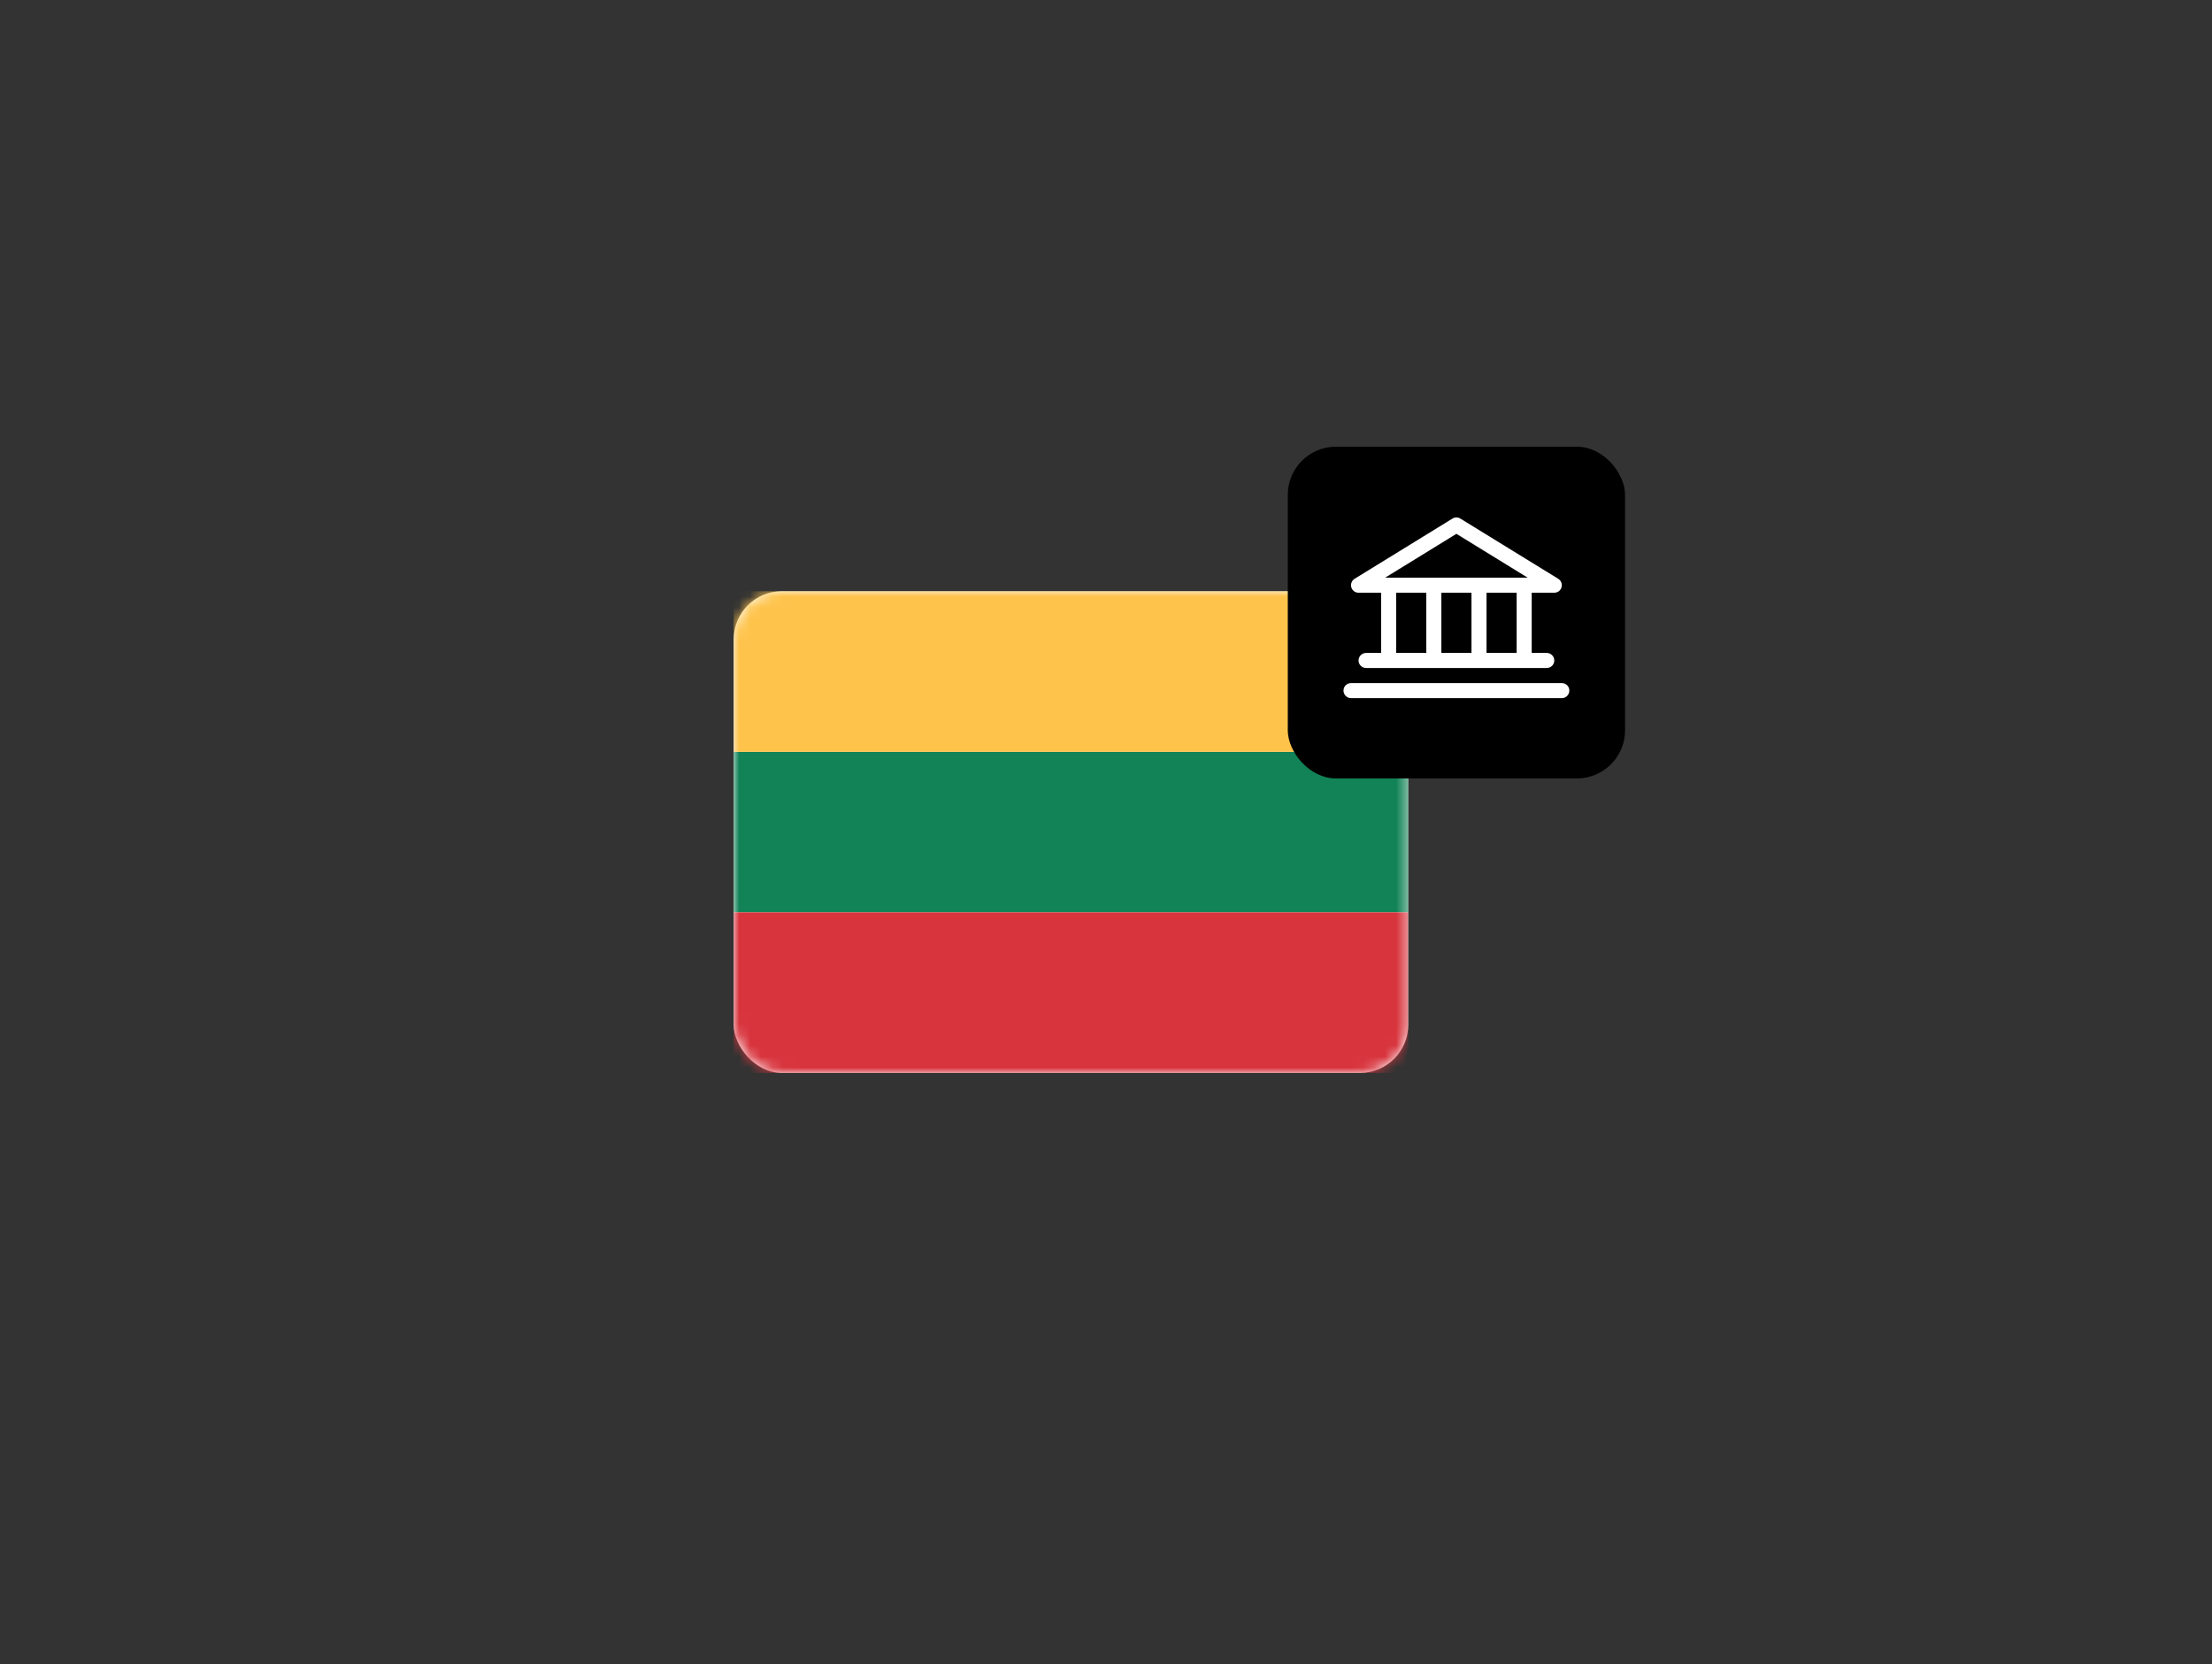 <svg fill="none" height="152" viewBox="0 0 202 152" width="202" xmlns="http://www.w3.org/2000/svg" xmlns:xlink="http://www.w3.org/1999/xlink"><rect x="0" y="0" width="202" height="152" fill="#333333" stroke="none"/><mask id="a" height="44" maskUnits="userSpaceOnUse" width="62" x="67" y="54"><rect fill="#fff" height="44" rx="4.4" width="61.6" x="67" y="54"/></mask><rect fill="#fff" height="44" rx="4.4" width="61.6" x="67" y="54"/><g clip-rule="evenodd" fill-rule="evenodd" mask="url(#a)"><path d="m67 83.334h61.6v-14.667h-61.6z" fill="#118357"/><path d="m67 98h61.6v-14.667h-61.6z" fill="#d8343d"/><path d="m67 68.667h61.6v-14.667h-61.6z" fill="#fec34b"/></g><rect fill="#000" height="30.3" rx="4.4" width="30.8" x="117.6" y="40.8"/><path d="m124.062 54.138h2.063v5.5h-1.375c-.182 0-.357.072-.486.201s-.202.304-.202.486c0 .182.073.357.202.486.129.129.304.201.486.201h16.5c.182 0 .357-.072.486-.201.129-.129.202-.304.202-.486 0-.182-.073-.357-.202-.486s-.304-.201-.486-.201h-1.375v-5.5h2.063c.149-0.0.295-.049.414-.139.119-.09.206-.217.246-.361.041-.144.034-.297-.021-.437-.054-.139-.152-.257-.279-.336l-8.938-5.5c-.108-.067-.233-.102-.36-.102s-.252.035-.36.102l-8.938 5.5c-.127.079-.225.196-.279.336-.055.139-.062.293-.021.437.04.144.127.271.246.361.119.09.265.139.414.139zm3.438 0h2.75v5.5h-2.75zm6.875 0v5.5h-2.75v-5.5zm4.125 5.5h-2.75v-5.5h2.75zm-5.5-10.88 6.509 4.005h-13.018zm10.312 14.318c0 .182-.072.357-.201.486-.129.129-.304.201-.486.201h-19.25c-.182 0-.357-.072-.486-.201-.129-.129-.201-.304-.201-.486 0-.182.072-.357.201-.486s.304-.201.486-.201h19.25c.182 0 .357.072.486.201s.201.304.201.486z" fill="#fff"/></svg>